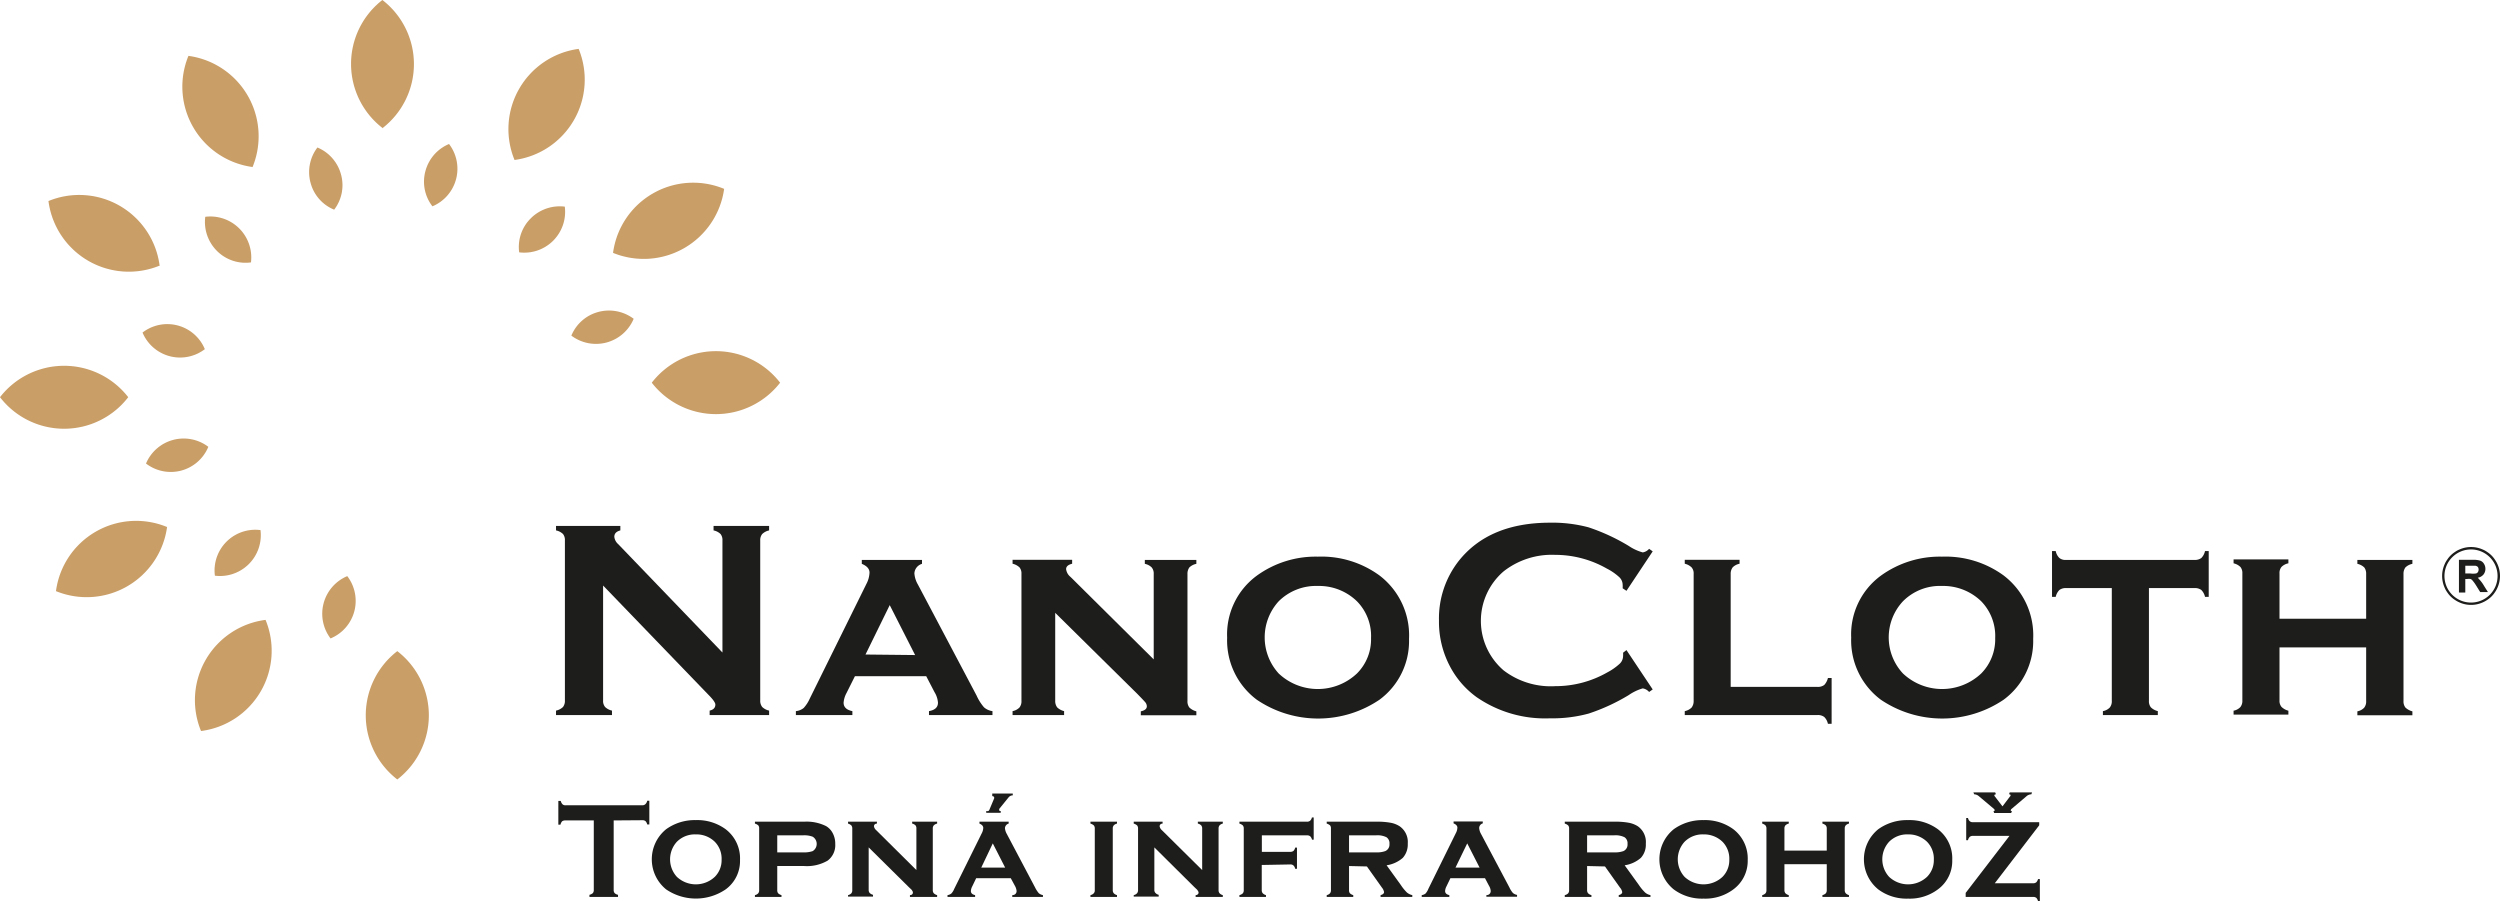 <svg xmlns="http://www.w3.org/2000/svg" viewBox="0 0 236.28 85.18"><defs><style>.cls-1{fill:#ca9e67;}.cls-2{fill:#1d1d1b;}</style></defs><g id="Layer_2" data-name="Layer 2"><g id="Layer_1-2" data-name="Layer 1"><path class="cls-1" d="M37.55,61.54a7.66,7.66,0,0,1,0,12.13,7.66,7.66,0,0,1,0-12.13ZM25.1,58.59A7.65,7.65,0,0,1,19,69.09a7.65,7.65,0,0,1,6.07-10.5Zm-9.31-8.78a7.67,7.67,0,0,1-10.5,6.06,7.64,7.64,0,0,1,10.5-6.06ZM12.12,37.54A7.65,7.65,0,0,1,0,37.54a7.67,7.67,0,0,1,12.12,0Zm3-12.45A7.66,7.66,0,0,1,4.58,19a7.66,7.66,0,0,1,10.5,6.06Zm8.79-9.3A7.66,7.66,0,0,1,17.81,5.28a7.67,7.67,0,0,1,6.06,10.51Zm12.27-3.67A7.65,7.65,0,0,1,36.14,0a7.65,7.65,0,0,1,0,12.12Zm12.45,3a7.65,7.65,0,0,1,6.06-10.5,7.66,7.66,0,0,1-6.06,10.5Zm9.31,8.78a7.64,7.64,0,0,1,10.5-6.05,7.67,7.67,0,0,1-10.5,6.05Zm3.66,12.27a7.66,7.66,0,0,1,12.13,0,7.68,7.68,0,0,1-12.13,0Z"/><path class="cls-1" d="M31.59,19.82a3.78,3.78,0,0,1-2.24-2.55A3.84,3.84,0,0,1,30,13.94a3.84,3.84,0,0,1,2.23,2.55,3.79,3.79,0,0,1-.65,3.33Zm9.28-.32a3.8,3.8,0,0,1-.66-3.34,3.84,3.84,0,0,1,2.23-2.55,3.85,3.85,0,0,1-1.57,5.89Zm8.2,4.35a3.8,3.8,0,0,1,1.09-3.21,3.87,3.87,0,0,1,3.22-1.11,3.86,3.86,0,0,1-4.31,4.32ZM54,31.72a3.82,3.82,0,0,1,2.56-2.24,3.88,3.88,0,0,1,3.33.65A3.86,3.86,0,0,1,54,31.72ZM32.82,54.45a3.84,3.84,0,0,1-1.58,5.89,3.86,3.86,0,0,1,1.58-5.89Zm-8.2-4.35a3.86,3.86,0,0,1-4.31,4.31,3.85,3.85,0,0,1,4.31-4.31Zm-4.93-7.87a3.84,3.84,0,0,1-5.89,1.58,3.86,3.86,0,0,1,5.89-1.58ZM19.36,33a3.85,3.85,0,0,1-5.89-1.57A3.84,3.84,0,0,1,19.36,33Zm4.36-8.2a3.81,3.81,0,0,1-3.22-1.09,3.86,3.86,0,0,1-1.1-3.22,3.87,3.87,0,0,1,4.32,4.31Z"/><path class="cls-2" d="M57,55.34V66.2a.89.89,0,0,0,.19.62,1.35,1.35,0,0,0,.65.34v.42H52.55v-.42a1.34,1.34,0,0,0,.66-.34.94.94,0,0,0,.18-.62V51.07a.9.9,0,0,0-.18-.6,1.34,1.34,0,0,0-.66-.34v-.42h6.08v.42q-.57.15-.57.6a1.07,1.07,0,0,0,.37.7l9.85,10.24V51.07a.9.9,0,0,0-.18-.6,1.34,1.34,0,0,0-.66-.34v-.42h5.25v.42a1.35,1.35,0,0,0-.65.34.9.9,0,0,0-.19.6V66.2a.94.94,0,0,0,.19.62,1.35,1.35,0,0,0,.65.34v.42H67.07v-.42q.54-.12.54-.57c0-.17-.21-.48-.64-.91Z"/><path class="cls-2" d="M87.54,63.91H80.8L80,65.51a2.29,2.29,0,0,0-.27.9c0,.42.28.69.83.8v.37H75.22v-.37a1.37,1.37,0,0,0,.74-.3,3.3,3.3,0,0,0,.57-.88L81.88,55.2a2.53,2.53,0,0,0,.3-1.08c0-.35-.24-.63-.73-.83v-.37h5.69v.37a1,1,0,0,0-.72.89,2.43,2.43,0,0,0,.33,1.06l5.55,10.5A4.53,4.53,0,0,0,93,66.85a1.53,1.53,0,0,0,.8.36v.37h-6v-.37c.56-.1.85-.36.85-.8a2.23,2.23,0,0,0-.33-1Zm-1.05-2-2.4-4.72L81.8,61.86Z"/><path class="cls-2" d="M99.73,57.92v8.31a1,1,0,0,0,.19.63,1.46,1.46,0,0,0,.65.35v.37H95.7v-.37a1.24,1.24,0,0,0,.65-.34.93.93,0,0,0,.19-.63v-12a.91.91,0,0,0-.18-.61,1.39,1.39,0,0,0-.66-.35v-.37h5.63v.37q-.57.14-.57.51a1.12,1.12,0,0,0,.41.73l7.87,7.8V54.25a.9.9,0,0,0-.19-.62,1.27,1.27,0,0,0-.65-.34v-.37h4.87v.37a1.31,1.31,0,0,0-.66.34,1,1,0,0,0-.18.62v12a.94.94,0,0,0,.18.62,1.49,1.49,0,0,0,.66.36v.37h-5.25v-.37q.57-.12.57-.48a.64.64,0,0,0-.15-.38c-.11-.13-.35-.38-.72-.76Z"/><path class="cls-2" d="M124.55,52.61a9.3,9.3,0,0,1,5.83,1.78,7.11,7.11,0,0,1,2.79,6,6.88,6.88,0,0,1-2.79,5.74,10.34,10.34,0,0,1-11.6,0,7,7,0,0,1-2.8-5.86,6.89,6.89,0,0,1,2.8-5.86A9.48,9.48,0,0,1,124.55,52.61Zm0,2.77a5,5,0,0,0-3.7,1.45,5.06,5.06,0,0,0,0,6.82,5.39,5.39,0,0,0,7.4,0,4.55,4.55,0,0,0,1.33-3.34,4.67,4.67,0,0,0-1.33-3.48A5.13,5.13,0,0,0,124.57,55.38Z"/><path class="cls-2" d="M153.72,61.44l2.48,3.72-.34.24a1,1,0,0,0-.6-.34,4.57,4.57,0,0,0-1.32.63,18.45,18.45,0,0,1-3.79,1.75,13.07,13.07,0,0,1-3.66.45,11.38,11.38,0,0,1-6.93-2A8.39,8.39,0,0,1,137.05,63,9,9,0,0,1,136,58.64,8.81,8.81,0,0,1,137.88,53q2.87-3.6,8.63-3.6a13.25,13.25,0,0,1,3.63.44,18.8,18.8,0,0,1,3.8,1.76,4.54,4.54,0,0,0,1.32.61,1,1,0,0,0,.6-.34l.34.24-2.48,3.73-.36-.24a2.47,2.47,0,0,0,0-.35,1,1,0,0,0-.33-.71,5.16,5.16,0,0,0-1.16-.8,9.86,9.86,0,0,0-4.91-1.3A7.38,7.38,0,0,0,142.11,54a6.17,6.17,0,0,0,0,9.36A7.33,7.33,0,0,0,147,64.85a9.86,9.86,0,0,0,4.91-1.3,5.47,5.47,0,0,0,1.16-.81,1,1,0,0,0,.33-.71,2.24,2.24,0,0,0,0-.34Z"/><path class="cls-2" d="M163.57,64.92h8.21a1,1,0,0,0,.63-.18,1.43,1.43,0,0,0,.35-.66h.35v4.33h-.35a1.27,1.27,0,0,0-.35-.65,1,1,0,0,0-.63-.18H159.23v-.37a1.28,1.28,0,0,0,.65-.34,1,1,0,0,0,.19-.63v-12a.86.86,0,0,0-.19-.61,1.35,1.35,0,0,0-.65-.35v-.37h5.18v.37a1.27,1.27,0,0,0-.65.34,1,1,0,0,0-.19.62Z"/><path class="cls-2" d="M183.54,52.61a9.32,9.32,0,0,1,5.83,1.78,7.11,7.11,0,0,1,2.79,6,6.88,6.88,0,0,1-2.79,5.74,10.36,10.36,0,0,1-11.61,0,7,7,0,0,1-2.8-5.86,6.89,6.89,0,0,1,2.8-5.86A9.51,9.51,0,0,1,183.54,52.61Zm0,2.77a4.93,4.93,0,0,0-3.69,1.45,5,5,0,0,0,0,6.82,5.39,5.39,0,0,0,7.4,0,4.59,4.59,0,0,0,1.32-3.34,4.7,4.7,0,0,0-1.32-3.48A5.15,5.15,0,0,0,183.55,55.38Z"/><path class="cls-2" d="M203.1,55.58V66.23a.94.94,0,0,0,.18.62,1.43,1.43,0,0,0,.66.36v.37h-5.19v-.37a1.2,1.2,0,0,0,.65-.34.93.93,0,0,0,.19-.63V55.58h-4.32a1,1,0,0,0-.63.18,1.32,1.32,0,0,0-.35.65h-.35V52.08h.35a1.24,1.24,0,0,0,.34.65.9.9,0,0,0,.63.19h12.16a1,1,0,0,0,.63-.18,1.31,1.31,0,0,0,.35-.66h.35v4.33h-.35a1.32,1.32,0,0,0-.35-.65,1,1,0,0,0-.63-.18Z"/><path class="cls-2" d="M223.63,61.19h-8.19v5a.89.89,0,0,0,.19.62,1.44,1.44,0,0,0,.65.36v.37H211.1v-.37a1.2,1.2,0,0,0,.64-.34.93.93,0,0,0,.19-.63v-12a.91.91,0,0,0-.18-.61,1.35,1.35,0,0,0-.65-.35v-.37h5.18v.37a1.27,1.27,0,0,0-.65.34.9.9,0,0,0-.19.62v4.28h8.19V54.25a1,1,0,0,0-.17-.61,1.34,1.34,0,0,0-.66-.35v-.37H228v.37a1.31,1.31,0,0,0-.66.34,1,1,0,0,0-.18.62v12a.94.94,0,0,0,.18.62,1.49,1.49,0,0,0,.66.36v.37H222.8v-.37a1.2,1.2,0,0,0,.64-.34.93.93,0,0,0,.19-.63Z"/><path class="cls-2" d="M58,77.54v6.57a.45.45,0,0,0,.09.3.67.67,0,0,0,.32.16v.2H55.71v-.2a.73.73,0,0,0,.32-.16.45.45,0,0,0,.09-.3V77.54H53.43a.51.51,0,0,0-.3.08.73.73,0,0,0-.16.32h-.2V75.7H53a.67.67,0,0,0,.17.32.4.4,0,0,0,.29.09h7.26A.41.41,0,0,0,61,76a.6.6,0,0,0,.17-.32h.2v2.24h-.2a.64.64,0,0,0-.17-.32.47.47,0,0,0-.3-.08Z"/><path class="cls-2" d="M65.76,77.51a4.53,4.53,0,0,1,2.82.86,3.46,3.46,0,0,1,1.36,2.91,3.31,3.31,0,0,1-1.36,2.78,5,5,0,0,1-5.62,0,3.66,3.66,0,0,1,0-5.69A4.62,4.62,0,0,1,65.76,77.51Zm0,1.35a2.4,2.4,0,0,0-1.79.7,2.46,2.46,0,0,0,0,3.31,2.62,2.62,0,0,0,3.59,0,2.22,2.22,0,0,0,.64-1.62,2.28,2.28,0,0,0-.64-1.69A2.48,2.48,0,0,0,65.76,78.86Z"/><path class="cls-2" d="M73.46,81.85v2.27a.45.45,0,0,0,.08.3.73.73,0,0,0,.32.18v.17H71.35V84.6a.6.6,0,0,0,.31-.17.45.45,0,0,0,.09-.3V78.31a.45.45,0,0,0-.08-.3.85.85,0,0,0-.32-.17v-.18H76a4.12,4.12,0,0,1,2.08.42,1.66,1.66,0,0,1,.63.68,2.08,2.08,0,0,1,.23,1,1.82,1.82,0,0,1-.72,1.58,3.89,3.89,0,0,1-2.22.51Zm0-1.29h2.42a2.52,2.52,0,0,0,.93-.12.8.8,0,0,0,0-1.36,2.22,2.22,0,0,0-.93-.13H73.46Z"/><path class="cls-2" d="M82.1,80.09v4a.45.45,0,0,0,.09.3.69.69,0,0,0,.32.18v.17H80.15V84.6a.6.6,0,0,0,.31-.17.45.45,0,0,0,.09-.3V78.31a.45.45,0,0,0-.09-.3.79.79,0,0,0-.31-.17v-.18h2.73v.18c-.19,0-.28.13-.28.25a.6.6,0,0,0,.2.36l3.81,3.78V78.31a.45.45,0,0,0-.08-.3.64.64,0,0,0-.32-.17v-.18h2.36v.18a.64.64,0,0,0-.32.17.45.45,0,0,0-.09.3v5.81a.45.45,0,0,0,.09.3.73.73,0,0,0,.32.18v.17H86V84.6c.19,0,.28-.12.28-.24a.27.27,0,0,0-.07-.18c0-.06-.17-.19-.35-.37Z"/><path class="cls-2" d="M95.53,83H92.26l-.37.77a1.08,1.08,0,0,0-.13.44c0,.2.13.33.4.39v.17H89.55V84.6a.75.75,0,0,0,.36-.15,1.32,1.32,0,0,0,.27-.43l2.6-5.25a1.19,1.19,0,0,0,.15-.52c0-.18-.12-.31-.36-.41v-.18h2.76v.18a.47.47,0,0,0-.35.43,1.31,1.31,0,0,0,.16.52l2.69,5.09a2.61,2.61,0,0,0,.35.54.89.89,0,0,0,.39.18v.17h-2.9V84.6c.27,0,.41-.18.41-.39a1.2,1.2,0,0,0-.16-.49ZM95,82l-1.17-2.29L92.74,82Zm.72-7v.17a.52.52,0,0,0-.38.17l-.9,1.11a.18.18,0,0,0,0,.1c0,.07,0,.1.14.1h0v.17H93.21v-.17a.37.37,0,0,0,.21,0,.44.44,0,0,0,.12-.19l.42-1a.22.22,0,0,0,0-.1q0-.09-.18-.12V75Z"/><path class="cls-2" d="M105.17,78.31v5.81a.45.45,0,0,0,.09.3.68.68,0,0,0,.31.18v.17h-2.51V84.6a.6.6,0,0,0,.31-.17.4.4,0,0,0,.1-.3V78.31a.45.45,0,0,0-.09-.3.85.85,0,0,0-.32-.17v-.18h2.51v.18a.6.6,0,0,0-.31.17A.45.45,0,0,0,105.17,78.31Z"/><path class="cls-2" d="M109.1,80.09v4a.4.4,0,0,0,.1.3.61.61,0,0,0,.31.18v.17h-2.36V84.6a.6.6,0,0,0,.31-.17.45.45,0,0,0,.1-.3V78.31a.45.45,0,0,0-.09-.3.85.85,0,0,0-.32-.17v-.18h2.73v.18c-.19,0-.28.13-.28.25a.6.6,0,0,0,.2.36l3.82,3.78V78.31a.45.45,0,0,0-.09-.3.64.64,0,0,0-.32-.17v-.18h2.36v.18a.56.56,0,0,0-.31.17.45.45,0,0,0-.09.3v5.81a.45.45,0,0,0,.09.3.63.63,0,0,0,.31.18v.17H113V84.6c.18,0,.28-.12.28-.24a.29.29,0,0,0-.08-.18c0-.06-.17-.19-.35-.37Z"/><path class="cls-2" d="M119.25,81.75v2.37a.45.45,0,0,0,.09.3.68.68,0,0,0,.31.18v.17h-2.51V84.6a.69.69,0,0,0,.32-.17.45.45,0,0,0,.09-.3V78.31a.45.45,0,0,0-.09-.3.85.85,0,0,0-.32-.17v-.18h6.37a.46.46,0,0,0,.31-.09.56.56,0,0,0,.17-.31h.17v2.1H124a.64.64,0,0,0-.17-.32.46.46,0,0,0-.31-.09h-4.26v1.56h2.68a.51.51,0,0,0,.3-.08.64.64,0,0,0,.17-.32h.17v2h-.17a.57.57,0,0,0-.17-.32.43.43,0,0,0-.3-.09Z"/><path class="cls-2" d="M127.5,81.85v2.27a.45.45,0,0,0,.08.3.73.73,0,0,0,.32.18v.17h-2.51V84.6a.6.6,0,0,0,.31-.17.45.45,0,0,0,.09-.3V78.31a.45.45,0,0,0-.08-.3.85.85,0,0,0-.32-.17v-.18h4.66a7,7,0,0,1,1.38.1,2.36,2.36,0,0,1,.85.33,1.81,1.81,0,0,1,.77,1.64,1.9,1.9,0,0,1-.47,1.35,3,3,0,0,1-1.53.7l1.35,1.87a4.38,4.38,0,0,0,.58.71,1.22,1.22,0,0,0,.5.24v.17h-3V84.6c.22-.06.33-.16.33-.29a.93.93,0,0,0-.2-.42l-1.42-2Zm0-1.29h2.56a2.28,2.28,0,0,0,.86-.12.67.67,0,0,0,.4-.68.68.68,0,0,0-.28-.63,1.9,1.9,0,0,0-1-.18H127.5Z"/><path class="cls-2" d="M140.35,83h-3.27l-.37.77a1.08,1.08,0,0,0-.13.44c0,.2.13.33.4.39v.17h-2.61V84.6a.75.75,0,0,0,.36-.15A1.49,1.49,0,0,0,135,84l2.59-5.25a1.19,1.19,0,0,0,.15-.52c0-.18-.12-.31-.36-.41v-.18h2.76v.18a.46.46,0,0,0-.34.43,1.27,1.27,0,0,0,.15.52l2.7,5.09a2.31,2.31,0,0,0,.34.54.89.89,0,0,0,.39.18v.17h-2.9V84.6c.27,0,.41-.18.41-.39a1.06,1.06,0,0,0-.16-.49Zm-.51-1-1.17-2.29L137.56,82Z"/><path class="cls-2" d="M150,81.85v2.27a.45.45,0,0,0,.09.3.67.67,0,0,0,.32.18v.17h-2.52V84.6a.64.64,0,0,0,.32-.17.45.45,0,0,0,.09-.3V78.31a.45.45,0,0,0-.09-.3.85.85,0,0,0-.32-.17v-.18h4.66a7,7,0,0,1,1.39.1,2.43,2.43,0,0,1,.85.33,1.81,1.81,0,0,1,.76,1.64,1.85,1.85,0,0,1-.47,1.35,3,3,0,0,1-1.53.7l1.35,1.87a4.31,4.31,0,0,0,.59.71,1.11,1.11,0,0,0,.5.24v.17h-3V84.6c.22-.06.33-.16.33-.29a.88.88,0,0,0-.21-.42l-1.42-2Zm0-1.29h2.56a2.37,2.37,0,0,0,.87-.12.67.67,0,0,0,.39-.68.68.68,0,0,0-.28-.63,1.9,1.9,0,0,0-1-.18H150Z"/><path class="cls-2" d="M161,77.51a4.53,4.53,0,0,1,2.82.86,3.49,3.49,0,0,1,1.36,2.91,3.34,3.34,0,0,1-1.36,2.78,4.42,4.42,0,0,1-2.81.87,4.47,4.47,0,0,1-2.82-.87,3.66,3.66,0,0,1,0-5.69A4.65,4.65,0,0,1,161,77.51Zm0,1.35a2.4,2.4,0,0,0-1.79.7,2.46,2.46,0,0,0,0,3.31,2.62,2.62,0,0,0,3.59,0,2.22,2.22,0,0,0,.64-1.62,2.28,2.28,0,0,0-.64-1.69A2.51,2.51,0,0,0,161,78.86Z"/><path class="cls-2" d="M172.65,81.68h-4v2.44a.45.45,0,0,0,.09.3.73.73,0,0,0,.32.18v.17h-2.51V84.6a.65.65,0,0,0,.31-.17.45.45,0,0,0,.09-.3V78.31a.45.45,0,0,0-.09-.3.79.79,0,0,0-.31-.17v-.18h2.51v.18a.64.64,0,0,0-.32.17.45.45,0,0,0-.09.3v2.08h4V78.31a.45.45,0,0,0-.09-.3.77.77,0,0,0-.32-.17v-.18h2.51v.18a.6.6,0,0,0-.31.17.45.45,0,0,0-.09.3v5.81a.45.45,0,0,0,.09.3.68.68,0,0,0,.31.18v.17h-2.51V84.6a.69.69,0,0,0,.32-.17.46.46,0,0,0,.09-.31Z"/><path class="cls-2" d="M180.33,77.51a4.53,4.53,0,0,1,2.82.86,3.46,3.46,0,0,1,1.36,2.91,3.31,3.31,0,0,1-1.36,2.78,4.42,4.42,0,0,1-2.81.87,4.47,4.47,0,0,1-2.82-.87,3.66,3.66,0,0,1,0-5.69A4.65,4.65,0,0,1,180.33,77.51Zm0,1.35a2.4,2.4,0,0,0-1.79.7,2.46,2.46,0,0,0,0,3.31,2.62,2.62,0,0,0,3.59,0,2.22,2.22,0,0,0,.64-1.62,2.28,2.28,0,0,0-.64-1.69A2.51,2.51,0,0,0,180.33,78.86Z"/><path class="cls-2" d="M188.53,83.48h3.61a.46.46,0,0,0,.31-.09.68.68,0,0,0,.17-.31h.17v2.1h-.17a.68.68,0,0,0-.16-.32.48.48,0,0,0-.31-.09h-6.37v-.38L189.92,79h-3.45a.45.45,0,0,0-.3.09.6.6,0,0,0-.17.32h-.17v-2.1H186a.56.56,0,0,0,.17.31.45.45,0,0,0,.3.09h6.26V78Z"/><path class="cls-2" d="M232.4,56V52.91h1.3a2.12,2.12,0,0,1,.71.08.66.66,0,0,1,.35.29.87.87,0,0,1,.14.48.84.84,0,0,1-.12.45.51.51,0,0,1-.09.12.85.85,0,0,1-.51.27l.24.27a3.25,3.25,0,0,1,.35.5l.37.59h-.73L234,55.3a3.72,3.72,0,0,0-.33-.45.44.44,0,0,0-.18-.13,1.19,1.19,0,0,0-.31,0H233V56ZM233,54.2h.46a2,2,0,0,0,.55,0,.3.3,0,0,0,.18-.13.45.45,0,0,0,0-.48.42.42,0,0,0-.23-.12H233Z"/><path class="cls-2" d="M233.54,57.17a2.62,2.62,0,0,1-1.06-.22,2.55,2.55,0,0,1-.46-.25,2.45,2.45,0,0,1-.74-.74,2.05,2.05,0,0,1-.25-.46,2.69,2.69,0,0,1,0-2.13,2.05,2.05,0,0,1,.25-.46,2.45,2.45,0,0,1,.74-.74,2.05,2.05,0,0,1,.46-.25,2.69,2.69,0,0,1,2.13,0,2.05,2.05,0,0,1,.46.25,2.45,2.45,0,0,1,.74.74,2.55,2.55,0,0,1,.25.46,2.69,2.69,0,0,1,0,2.13,2.55,2.55,0,0,1-.25.46,2.45,2.45,0,0,1-.74.74,2.55,2.55,0,0,1-.46.25A2.63,2.63,0,0,1,233.54,57.17Zm0-5.24a2.51,2.51,0,1,0,2.51,2.5A2.51,2.51,0,0,0,233.54,51.93Z"/><path class="cls-2" d="M189.94,74.89l-.06.18c.12,0,.16.06.14.13a.26.26,0,0,1-.07.1l-.69.91-.7-.91a.46.46,0,0,1-.07-.1c0-.07,0-.11.15-.13l-.07-.18h-2.06l.07.18a.73.73,0,0,1,.46.19l1.4,1.18a.31.31,0,0,1,.08.11c0,.07,0,.1-.11.1h0l.06.19h1.61l.07-.19h0c-.09,0-.13,0-.1-.1a.18.18,0,0,1,.08-.11l1.39-1.18a.73.73,0,0,1,.47-.19l.06-.18Z"/></g></g></svg>